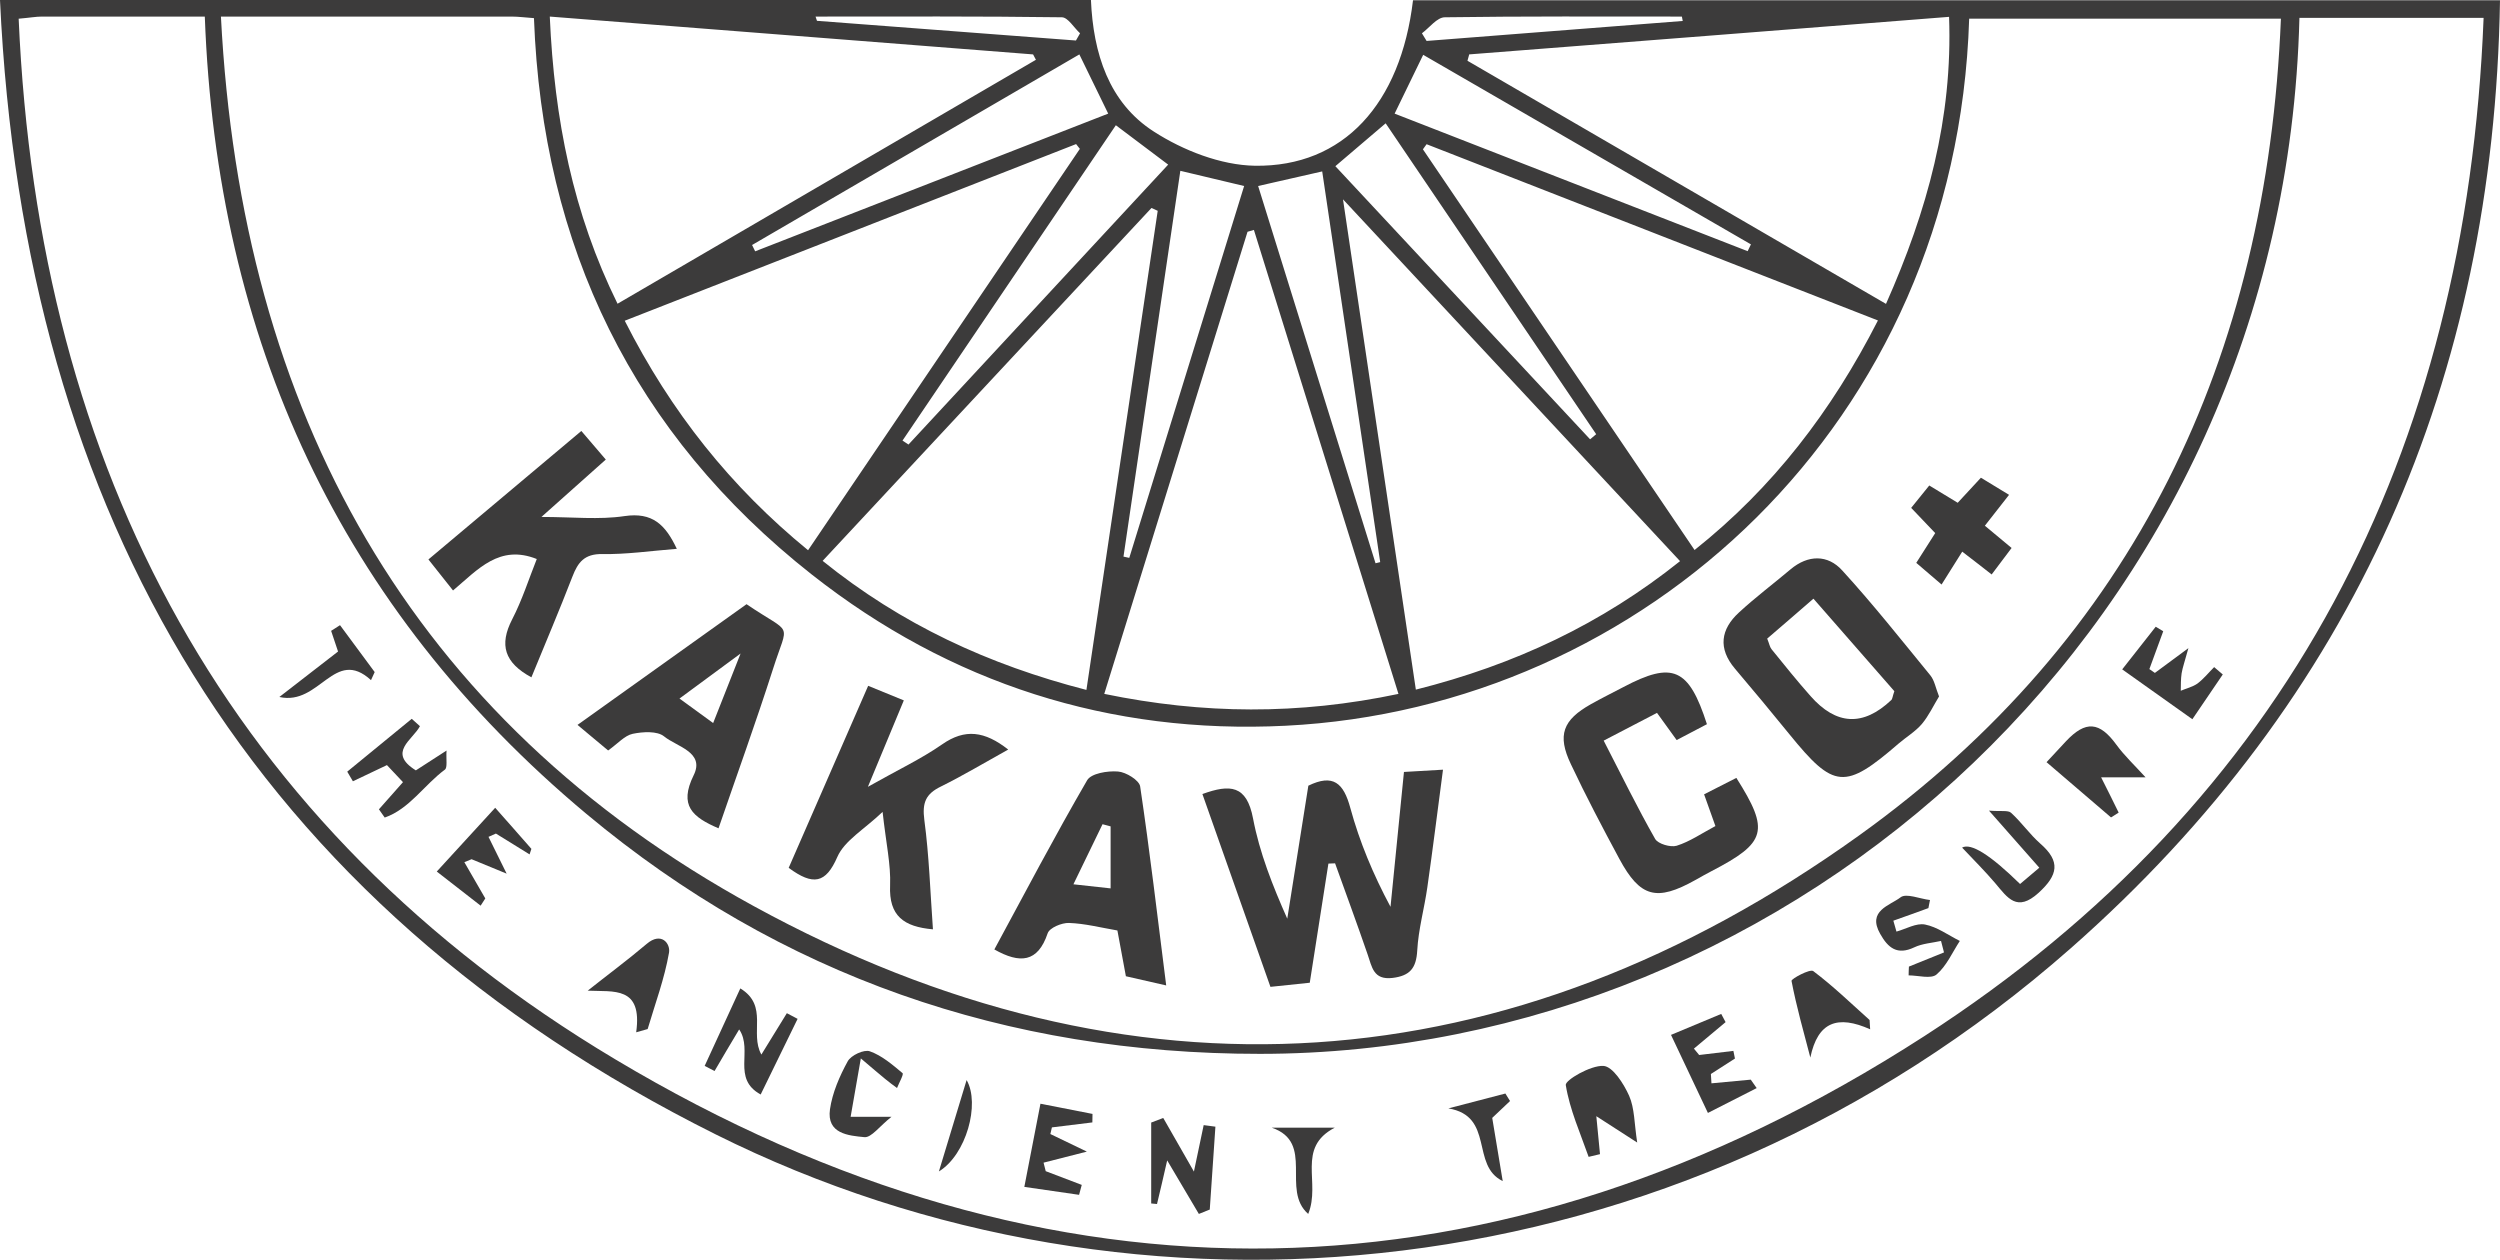 <svg width="127" height="64" viewBox="0 0 127 64" fill="none" xmlns="http://www.w3.org/2000/svg">
<g clip-path="url(#clip0_4077_868)">
<path d="M0 0H55.42C55.535 2.699 56.325 5.218 58.618 6.686C60.105 7.643 62.016 8.391 63.748 8.42C68.26 8.485 71.156 5.268 71.781 0.014H127C126.684 19.251 119.635 35.451 105.2 48.167C85.117 65.857 57.705 68.289 36.336 57.617C12.847 45.886 1.222 26.311 0 0ZM11.223 0.842C12.258 20.942 20.859 36.494 38.29 46.03C57.446 56.516 76.66 55.199 94.444 42.439C108.433 32.407 115.166 18.179 115.87 0.95H100.034C99.387 21.532 83.45 35.962 65.307 36.868C56.383 37.315 48.264 34.717 41.244 29.19C32.169 22.043 27.556 12.522 27.125 0.921C26.693 0.892 26.341 0.842 25.989 0.842C21.189 0.842 16.383 0.842 11.231 0.842H11.223ZM116.811 0.914C116.035 31.68 90.995 53.536 63.999 53.536C51.138 53.536 39.648 49.578 29.797 41.352C17.266 30.888 11.008 17.243 10.404 0.842C7.588 0.842 4.857 0.842 2.127 0.842C1.832 0.842 1.53 0.9 0.948 0.95C1.947 23.907 11.604 42.065 31.235 53.802C53.344 67.023 76.107 66.612 97.756 52.636C116.215 40.719 125.297 23.001 126.167 0.907H116.804L116.811 0.914ZM27.929 0.842C28.159 6.06 29.108 10.838 31.371 15.43C38.556 11.241 45.591 7.139 52.625 3.037C52.575 2.943 52.532 2.857 52.481 2.764C44.369 2.13 36.257 1.497 27.929 0.842ZM71.041 35.249C68.569 27.319 66.133 19.496 63.698 11.68C63.59 11.709 63.482 11.745 63.374 11.774C60.953 19.582 58.531 27.39 56.096 35.249C61.118 36.286 65.961 36.322 71.048 35.249H71.041ZM85.347 28.506C79.642 22.382 74.095 16.423 68.224 10.126C69.503 18.718 70.703 26.829 71.925 35.033C76.962 33.767 81.366 31.687 85.347 28.506ZM74.634 2.771C74.605 2.879 74.576 2.979 74.547 3.087C81.611 7.189 88.674 11.292 95.809 15.437C97.914 10.694 99.2 6.002 99.013 0.856C90.786 1.504 82.71 2.137 74.626 2.764L74.634 2.771ZM86.087 27.938C90.075 24.764 93.049 20.885 95.399 16.279C87.682 13.264 80.073 10.291 72.471 7.326C72.406 7.413 72.349 7.499 72.284 7.585C76.868 14.35 81.46 21.115 86.087 27.945V27.938ZM58.812 10.709C58.704 10.658 58.603 10.615 58.495 10.565C52.956 16.509 47.408 22.461 41.79 28.492C45.792 31.723 50.218 33.767 55.19 35.048C56.404 26.88 57.612 18.791 58.812 10.709ZM54.852 7.557L54.666 7.319C47.064 10.291 39.462 13.271 31.737 16.293C34.087 20.935 37.126 24.742 41.05 27.952C45.713 21.072 50.283 14.314 54.86 7.557H54.852ZM63.913 9.449C65.911 15.869 67.894 22.238 69.877 28.614C69.956 28.592 70.035 28.578 70.114 28.556C69.13 21.943 68.153 15.329 67.168 8.708C66.004 8.974 65.02 9.197 63.913 9.449ZM38.204 12.443C38.255 12.551 38.305 12.659 38.362 12.767C44.348 10.435 50.333 8.096 56.297 5.772C55.787 4.728 55.327 3.778 54.831 2.764C49.248 6.016 43.73 9.233 38.211 12.443H38.204ZM59.961 8.679C58.998 15.228 58.036 21.748 57.073 28.276C57.173 28.297 57.267 28.319 57.367 28.34C59.315 22.036 61.262 15.739 63.202 9.449C61.901 9.14 60.967 8.917 59.968 8.679H59.961ZM45.849 22.382C45.95 22.446 46.05 22.511 46.151 22.583C50.534 17.862 54.91 13.141 59.343 8.363C58.402 7.65 57.569 7.024 56.685 6.362C53.027 11.774 49.435 17.078 45.842 22.389L45.849 22.382ZM88.781 12.76C88.839 12.645 88.889 12.529 88.947 12.414C83.4 9.205 77.86 6.002 72.298 2.785C71.76 3.901 71.321 4.8 70.847 5.772C76.861 8.118 82.825 10.435 88.781 12.76ZM70.387 6.268C69.446 7.067 68.677 7.729 67.836 8.442C72.198 13.112 76.487 17.718 80.777 22.317C80.878 22.23 80.985 22.144 81.086 22.058C77.551 16.84 74.016 11.623 70.394 6.268H70.387ZM41.43 0.842C41.452 0.914 41.481 0.986 41.502 1.058C45.885 1.389 50.276 1.727 54.658 2.058C54.73 1.936 54.795 1.814 54.867 1.691C54.558 1.411 54.256 0.885 53.947 0.878C49.773 0.82 45.605 0.842 41.43 0.842ZM85.483 1.065C85.469 0.993 85.455 0.914 85.44 0.842C81.424 0.842 77.414 0.82 73.398 0.878C73.002 0.878 72.622 1.403 72.234 1.691C72.313 1.821 72.392 1.95 72.471 2.08L85.483 1.065Z" fill="#3C3B3B"/>
<path d="M67.484 43.864C67.168 45.872 66.859 47.872 66.536 49.923C65.882 49.988 65.278 50.053 64.538 50.132C63.389 46.865 62.246 43.641 61.082 40.337C62.49 39.827 63.331 39.877 63.654 41.575C63.985 43.317 64.646 44.986 65.393 46.67C65.752 44.425 66.105 42.18 66.464 39.913C67.721 39.301 68.253 39.769 68.598 41.05C69.065 42.763 69.755 44.418 70.638 46.066C70.861 43.813 71.084 41.561 71.321 39.215C71.989 39.179 72.543 39.143 73.304 39.1C73.031 41.165 72.787 43.13 72.507 45.087C72.356 46.152 72.054 47.21 71.996 48.283C71.946 49.189 71.623 49.571 70.739 49.679C69.762 49.794 69.697 49.117 69.475 48.484C68.943 46.937 68.375 45.397 67.822 43.857C67.707 43.857 67.585 43.864 67.47 43.871L67.484 43.864Z" fill="#3C3B3B"/>
<path d="M98.503 35.379C98.216 35.853 97.978 36.364 97.634 36.775C97.303 37.163 96.843 37.437 96.455 37.768C93.718 40.136 93.164 40.085 90.908 37.307C89.996 36.184 89.069 35.069 88.135 33.968C87.265 32.939 87.409 31.967 88.343 31.111C89.177 30.341 90.089 29.657 90.959 28.923C91.85 28.175 92.848 28.167 93.581 28.974C95.147 30.686 96.592 32.514 98.065 34.313C98.273 34.572 98.331 34.947 98.503 35.379ZM89.773 32.442C89.881 32.701 89.902 32.867 89.996 32.982C90.642 33.781 91.289 34.587 91.972 35.357C93.279 36.844 94.647 36.914 96.074 35.566C96.139 35.508 96.139 35.379 96.233 35.112C94.918 33.608 93.552 32.046 92.123 30.413C91.239 31.176 90.549 31.78 89.773 32.442Z" fill="#3C3B3B"/>
<path d="M47.394 47.21C45.907 47.08 45.152 46.526 45.217 44.986C45.26 43.914 45.009 42.834 44.836 41.244C43.902 42.136 42.903 42.698 42.537 43.532C41.948 44.885 41.308 45.001 40.065 44.087C41.38 41.078 42.724 37.998 44.103 34.839C44.707 35.084 45.253 35.307 45.914 35.58C45.354 36.933 44.815 38.228 44.089 39.97C45.619 39.106 46.798 38.552 47.854 37.818C49.025 36.998 50.024 37.142 51.217 38.077C50.024 38.739 48.932 39.394 47.797 39.956C47.028 40.33 46.841 40.776 46.956 41.654C47.2 43.475 47.258 45.324 47.394 47.217V47.21Z" fill="#3C3B3B"/>
<path d="M27.505 26.261C29.086 26.261 30.43 26.412 31.723 26.218C33.146 26.009 33.8 26.65 34.382 27.88C33.031 27.988 31.809 28.168 30.595 28.146C29.689 28.132 29.359 28.564 29.079 29.291C28.418 31.004 27.699 32.688 26.995 34.408C25.623 33.666 25.35 32.76 26.018 31.464C26.528 30.478 26.866 29.406 27.268 28.398C25.371 27.643 24.293 28.916 23.014 29.996C22.569 29.435 22.203 28.967 21.764 28.42C24.337 26.254 26.88 24.123 29.532 21.893C29.934 22.36 30.293 22.778 30.774 23.346C29.74 24.267 28.72 25.174 27.512 26.254L27.505 26.261Z" fill="#3C3B3B"/>
<path d="M59.243 50.06C58.395 49.866 57.806 49.736 57.195 49.593C57.051 48.822 56.915 48.081 56.764 47.268C55.923 47.124 55.118 46.915 54.306 46.886C53.94 46.872 53.315 47.131 53.221 47.412C52.719 48.902 51.813 48.966 50.513 48.232C52.057 45.375 53.581 42.475 55.226 39.639C55.427 39.287 56.268 39.15 56.793 39.193C57.202 39.222 57.878 39.639 57.921 39.956C58.409 43.238 58.797 46.541 59.243 50.06ZM56.412 41.978C56.275 41.942 56.146 41.906 56.009 41.87C55.535 42.849 55.054 43.835 54.529 44.922C55.276 45.001 55.851 45.066 56.419 45.13V41.978H56.412Z" fill="#3C3B3B"/>
<path d="M86.698 36.796C86.209 37.056 85.713 37.315 85.174 37.595C84.851 37.142 84.549 36.739 84.176 36.214C83.306 36.667 82.458 37.106 81.467 37.624C82.372 39.38 83.177 41.028 84.082 42.618C84.226 42.87 84.865 43.057 85.174 42.964C85.843 42.755 86.439 42.338 87.143 41.964C86.935 41.388 86.77 40.92 86.568 40.352C87.136 40.064 87.668 39.79 88.207 39.517C89.91 42.208 89.737 42.806 86.935 44.259C86.662 44.403 86.389 44.554 86.123 44.706C84.154 45.807 83.321 45.591 82.264 43.633C81.409 42.043 80.569 40.452 79.8 38.819C79.096 37.343 79.39 36.573 80.827 35.767C81.366 35.465 81.919 35.191 82.466 34.904C84.973 33.58 85.792 33.932 86.712 36.789L86.698 36.796Z" fill="#3C3B3B"/>
<path d="M30.897 38.127C30.343 37.66 29.876 37.278 29.337 36.825C32.276 34.731 35.114 32.701 37.924 30.693C40.309 32.313 40.058 31.499 39.267 33.989C38.398 36.703 37.428 39.38 36.501 42.078C35.172 41.51 34.482 40.92 35.236 39.387C35.826 38.207 34.374 37.933 33.735 37.408C33.39 37.127 32.657 37.17 32.14 37.278C31.73 37.365 31.385 37.775 30.889 38.127H30.897ZM37.622 33.198C36.422 34.083 35.538 34.731 34.518 35.486C35.15 35.947 35.624 36.292 36.228 36.731C36.666 35.616 37.062 34.63 37.622 33.198Z" fill="#3C3B3B"/>
<path d="M99.452 25.541C99.84 25.124 100.192 24.743 100.63 24.268C101.061 24.527 101.507 24.8 102.06 25.138C101.607 25.714 101.241 26.182 100.831 26.707C101.262 27.067 101.65 27.391 102.189 27.837C101.859 28.276 101.55 28.694 101.176 29.183C100.702 28.809 100.307 28.506 99.681 28.024C99.329 28.586 98.999 29.104 98.632 29.694C98.072 29.219 97.742 28.931 97.346 28.593C97.691 28.053 97.986 27.585 98.309 27.081C97.936 26.686 97.547 26.283 97.088 25.8C97.382 25.441 97.655 25.095 98.007 24.663C98.482 24.951 98.906 25.21 99.452 25.541Z" fill="#3C3B3B"/>
<path d="M103.971 38.711C104.388 38.258 104.668 37.956 104.948 37.66C105.954 36.588 106.658 36.66 107.513 37.833C107.923 38.395 108.44 38.877 108.994 39.488H106.737C107.075 40.158 107.355 40.719 107.628 41.28C107.499 41.36 107.37 41.439 107.24 41.525C106.17 40.611 105.106 39.697 103.964 38.718L103.971 38.711Z" fill="#3C3B3B"/>
<path d="M80.705 58.775C80.281 57.566 79.742 56.371 79.541 55.119C79.505 54.875 80.799 54.112 81.453 54.148C81.927 54.176 82.487 55.054 82.76 55.666C83.04 56.3 83.019 57.07 83.17 58.041C82.559 57.645 81.92 57.235 81.093 56.703C81.172 57.509 81.23 58.07 81.28 58.631C81.086 58.674 80.899 58.725 80.705 58.768V58.775Z" fill="#3C3B3B"/>
<path d="M59.099 56.803C59.602 57.674 60.098 58.552 60.651 59.516C60.831 58.674 60.989 57.911 61.147 57.156C61.348 57.184 61.542 57.213 61.743 57.235C61.65 58.638 61.556 60.042 61.456 61.445C61.269 61.517 61.089 61.596 60.902 61.668C60.407 60.833 59.918 59.998 59.293 58.948C59.099 59.797 58.941 60.481 58.776 61.164C58.675 61.157 58.582 61.15 58.481 61.136V57.026C58.682 56.947 58.883 56.875 59.084 56.796L59.099 56.803Z" fill="#3C3B3B"/>
<path d="M37.543 52.305C37.083 53.075 36.688 53.737 36.3 54.407C36.135 54.32 35.962 54.234 35.797 54.148C36.379 52.881 36.961 51.614 37.608 50.211C39.059 51.096 38.068 52.478 38.678 53.572C39.138 52.823 39.555 52.147 39.972 51.47C40.151 51.564 40.338 51.665 40.518 51.758C39.907 53.003 39.303 54.248 38.642 55.601C37.162 54.788 38.262 53.37 37.557 52.305H37.543Z" fill="#3C3B3B"/>
<path d="M97.964 46.131C97.368 46.347 96.779 46.563 96.182 46.771C96.233 46.959 96.29 47.138 96.34 47.325C96.829 47.189 97.346 46.879 97.792 46.966C98.41 47.088 98.97 47.505 99.559 47.8C99.178 48.383 98.884 49.074 98.374 49.506C98.094 49.744 97.44 49.549 96.958 49.549C96.958 49.398 96.966 49.254 96.973 49.103C97.569 48.866 98.165 48.621 98.755 48.383C98.704 48.189 98.654 47.995 98.604 47.8C98.151 47.901 97.655 47.93 97.246 48.124C96.383 48.535 95.916 48.16 95.514 47.441C94.839 46.26 96.01 46.001 96.549 45.584C96.836 45.361 97.533 45.663 98.043 45.721L97.964 46.124V46.131Z" fill="#3C3B3B"/>
<path d="M19.652 38.869C18.94 39.207 18.43 39.445 17.927 39.689C17.834 39.524 17.733 39.365 17.64 39.2L20.916 36.516C21.053 36.638 21.197 36.767 21.333 36.89C20.959 37.595 19.666 38.228 21.125 39.135C21.534 38.869 21.987 38.581 22.684 38.128C22.655 38.574 22.741 38.998 22.598 39.099C21.556 39.869 20.794 41.1 19.544 41.532C19.443 41.395 19.343 41.251 19.249 41.114C19.637 40.675 20.025 40.236 20.471 39.733C20.155 39.401 19.889 39.114 19.652 38.862V38.869Z" fill="#3C3B3B"/>
<path d="M32.319 52.435C32.643 50.081 31.177 50.391 29.855 50.326C30.854 49.534 31.881 48.772 32.851 47.951C33.591 47.318 34.066 47.929 33.986 48.397C33.757 49.714 33.282 50.988 32.901 52.276C32.708 52.334 32.514 52.384 32.312 52.442L32.319 52.435Z" fill="#3C3B3B"/>
<path d="M95.011 52.291C93.351 51.55 92.345 51.902 91.965 53.723C91.627 52.428 91.26 51.139 91.009 49.83C90.987 49.729 91.95 49.203 92.115 49.333C93.121 50.089 94.034 50.974 94.975 51.816L95.004 52.291H95.011Z" fill="#3C3B3B"/>
<path d="M89.234 55.278C88.444 55.681 87.646 56.084 86.762 56.537C86.137 55.22 85.555 53.983 84.887 52.572C85.807 52.191 86.626 51.845 87.438 51.507C87.51 51.644 87.589 51.788 87.66 51.924C87.122 52.37 86.59 52.817 86.051 53.27C86.137 53.378 86.223 53.486 86.317 53.594C86.899 53.522 87.474 53.457 88.056 53.385C88.084 53.515 88.106 53.644 88.135 53.774C87.725 54.033 87.323 54.299 86.913 54.558C86.92 54.717 86.935 54.875 86.942 55.033C87.61 54.968 88.278 54.911 88.939 54.846C89.04 54.99 89.141 55.134 89.241 55.278H89.234Z" fill="#3C3B3B"/>
<path d="M24.811 42.503C25.062 43.007 25.307 43.518 25.738 44.382C24.983 44.072 24.473 43.863 23.956 43.648C23.834 43.698 23.712 43.748 23.589 43.799C23.941 44.41 24.294 45.029 24.653 45.641C24.574 45.763 24.495 45.886 24.416 46.008C23.704 45.454 23 44.9 22.188 44.274C23.23 43.137 24.171 42.108 25.156 41.035C25.81 41.769 26.399 42.446 26.995 43.122C26.966 43.216 26.93 43.309 26.902 43.403C26.334 43.05 25.759 42.698 25.192 42.345C25.07 42.403 24.94 42.46 24.818 42.511L24.811 42.503Z" fill="#3C3B3B"/>
<path d="M102.627 44.9C102.915 44.656 103.209 44.404 103.597 44.08C102.793 43.173 102.06 42.331 101.04 41.18C101.65 41.23 102.01 41.151 102.16 41.288C102.692 41.77 103.109 42.382 103.648 42.856C104.69 43.763 104.546 44.454 103.562 45.354C102.462 46.354 101.988 45.613 101.363 44.872C100.831 44.245 100.242 43.663 99.674 43.058C100.125 42.809 101.107 43.425 102.62 44.908L102.627 44.9Z" fill="#3C3B3B"/>
<path d="M112.917 34.263C112.414 35.004 111.918 35.739 111.372 36.537C110.172 35.688 109.066 34.897 107.808 34.004C108.44 33.205 108.979 32.522 109.511 31.838C109.64 31.917 109.763 31.989 109.892 32.068C109.655 32.709 109.425 33.349 109.188 33.99C109.281 34.054 109.375 34.119 109.468 34.184C109.921 33.853 110.373 33.515 111.171 32.925C110.984 33.615 110.876 33.903 110.826 34.206C110.783 34.493 110.79 34.796 110.783 35.091C111.07 34.968 111.386 34.897 111.631 34.724C111.947 34.486 112.198 34.17 112.479 33.889C112.622 34.011 112.773 34.141 112.917 34.263Z" fill="#3C3B3B"/>
<path d="M53.121 59.495C53.732 59.725 54.342 59.956 54.953 60.193C54.91 60.358 54.867 60.531 54.817 60.697C53.94 60.567 53.063 60.445 52.036 60.294C52.316 58.833 52.568 57.545 52.855 56.069C53.803 56.256 54.651 56.422 55.499 56.587C55.499 56.731 55.499 56.875 55.492 57.019C54.809 57.106 54.12 57.192 53.437 57.271C53.408 57.386 53.387 57.502 53.358 57.609C53.854 57.847 54.342 58.084 55.212 58.502C54.278 58.739 53.645 58.898 53.013 59.063C53.049 59.207 53.085 59.344 53.121 59.488V59.495Z" fill="#3C3B3B"/>
<path d="M43.73 53.767C43.514 54.997 43.363 55.868 43.212 56.732H45.289C44.685 57.207 44.269 57.797 43.917 57.768C43.112 57.689 41.984 57.602 42.163 56.35C42.285 55.508 42.652 54.666 43.062 53.918C43.227 53.608 43.895 53.299 44.19 53.407C44.8 53.623 45.332 54.083 45.849 54.515C45.921 54.573 45.67 55.012 45.569 55.271C45.368 55.12 45.16 54.976 44.966 54.81C44.65 54.551 44.34 54.285 43.73 53.767Z" fill="#3C3B3B"/>
<path d="M76.337 59.998C74.698 59.207 75.934 56.702 73.577 56.306C74.54 56.054 75.51 55.803 76.473 55.551C76.552 55.68 76.631 55.803 76.71 55.932C76.408 56.22 76.099 56.508 75.805 56.789C75.977 57.825 76.157 58.912 76.337 59.991V59.998Z" fill="#3C3B3B"/>
<path d="M66.457 61.668C65.056 60.444 66.816 58.041 64.603 57.285H67.808C65.832 58.314 67.111 60.07 66.457 61.668Z" fill="#3C3B3B"/>
<path d="M17.273 31.759C17.863 32.55 18.445 33.342 19.034 34.141L18.847 34.551C16.986 32.853 16.246 35.868 14.191 35.407C15.377 34.486 16.232 33.824 17.173 33.097C17.072 32.795 16.943 32.421 16.821 32.047C16.972 31.953 17.122 31.852 17.273 31.759Z" fill="#3C3B3B"/>
<path d="M47.696 59.509C48.228 57.767 48.637 56.4 49.104 54.867C49.801 56.076 49.083 58.667 47.696 59.509Z" fill="#3C3B3B"/>
</g>
<defs>
<clipPath id="clip0_4077_868">
<rect width="127" height="64" fill="white"/>
</clipPath>
</defs>
</svg>
